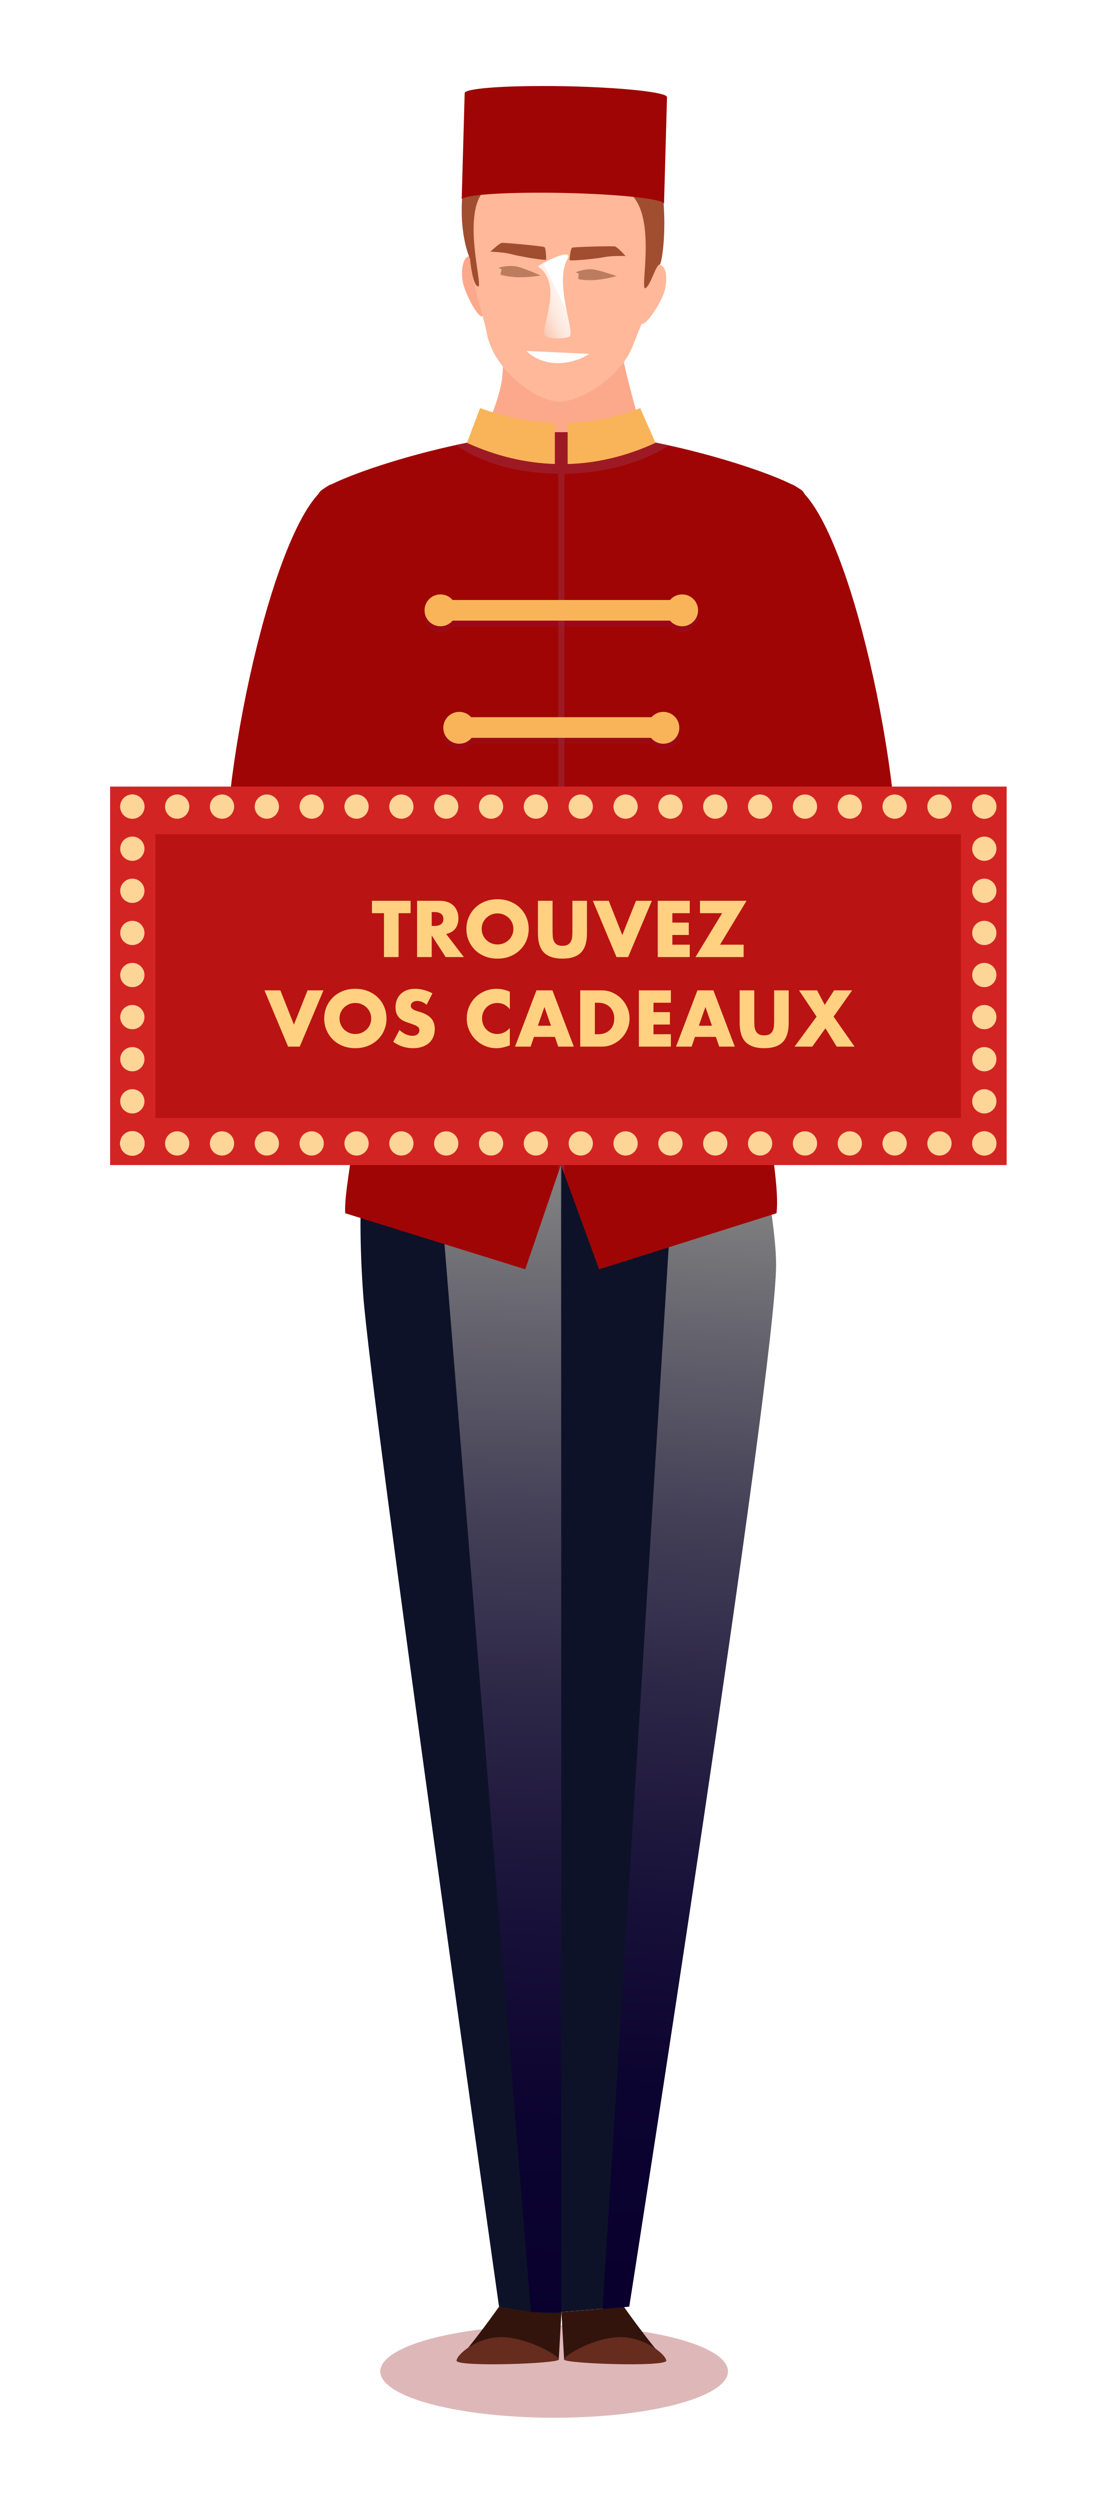 <?xml version="1.0" encoding="UTF-8"?><svg xmlns="http://www.w3.org/2000/svg" xmlns:xlink="http://www.w3.org/1999/xlink" viewBox="0 0 300 670"><defs><style>.cls-1{fill:none;}.cls-2{clip-path:url(#clippath);}.cls-3{fill:url(#Dégradé_sans_nom_29);}.cls-3,.cls-4{mix-blend-mode:soft-light;}.cls-5{fill:#f9d4c2;}.cls-6{fill:#f9d1be;}.cls-7{fill:#f9cfbb;}.cls-8{fill:#f9d2bf;}.cls-9{fill:#f9d0bc;}.cls-10{fill:#f9ceb9;}.cls-11{fill:#f9d3c0;}.cls-12{fill:#f7bfa4;}.cls-13{fill:#f8cbb5;}.cls-14{fill:#f8ccb6;}.cls-15{fill:#f8cdb8;}.cls-16{fill:#f8c9b2;}.cls-17{fill:#f8cab3;}.cls-18{fill:#f8c8b0;}.cls-19{fill:#f8c6af;}.cls-20{fill:#fad7c6;}.cls-21{fill:#fadaca;}.cls-22{fill:#fad8c7;}.cls-23{fill:#f7c0a5;}.cls-24{fill:#f7c2a8;}.cls-25{fill:#f7c4ac;}.cls-26{fill:#f7c1a7;}.cls-27{fill:#f7c5ad;}.cls-28{fill:#f7c3aa;}.cls-29{fill:#f9b459;}.cls-30{fill:#fad5c3;}.cls-31{fill:#fad9c9;}.cls-32{fill:#fad6c5;}.cls-33{fill:#f6bea2;}.cls-34{fill:#f6ba9d;}.cls-35{fill:#f6bca0;}.cls-36{fill:#f6bb9f;}.cls-37{fill:#fef5f1;}.cls-38{fill:#fef5f0;}.cls-39{fill:#fef7f3;}.cls-40{fill:#fef7f4;}.cls-41{fill:#fef4ef;}.cls-42{fill:#fffcfa;}.cls-43{fill:#fffcfb;}.cls-44{fill:#fffdfb;}.cls-45{fill:#fff;}.cls-46{fill:#fffdfc;}.cls-47{fill:#fffdfd;}.cls-48{fill:#fffefd;}.cls-49{fill:#fffefe;}.cls-50{fill:#fefbf9;}.cls-51{fill:#fefbfa;}.cls-52{fill:#fefaf8;}.cls-53{fill:#fefaf7;}.cls-54{fill:#fcd597;}.cls-55{fill:#ffb899;}.cls-56{fill:#ffd180;}.cls-57{fill:#fef8f5;}.cls-58{fill:#fef9f7;}.cls-59{fill:#fef9f6;}.cls-60{fill:#fef6f2;}.cls-61{fill:#fef6f3;}.cls-62{fill:#fbe4d9;}.cls-63{fill:#fbe3d8;}.cls-64{fill:#fbdfd2;}.cls-65{fill:#fbe0d3;}.cls-66{fill:#fbddcf;}.cls-67{fill:#fbded0;}.cls-68{fill:#fbe1d4;}.cls-69{fill:#fbe2d5;}.cls-70{fill:#fbe2d6;}.cls-71{fill:#fca98b;}.cls-72{fill:#fadbcb;}.cls-73{fill:#fadbcd;}.cls-74{fill:#fadcce;}.cls-75{fill:#fce7dd;}.cls-76{fill:#fce6db;}.cls-77{fill:#fce6dc;}.cls-78{fill:#fcebe3;}.cls-79{fill:#fcece4;}.cls-80{fill:#fceae2;}.cls-81{fill:#fceae0;}.cls-82{fill:#fce8de;}.cls-83{fill:#fce9df;}.cls-84{fill:#fce5da;}.cls-85{fill:#fdf2ec;}.cls-86{fill:#fdf2ed;}.cls-87{fill:#fdf3ef;}.cls-88{fill:#fdf3ee;}.cls-89{fill:#fdefe8;}.cls-90{fill:#fdf0e9;}.cls-91{fill:#fdf0ea;}.cls-92{fill:#fdf1eb;}.cls-93{fill:#fdeee7;}.cls-94{fill:#fdede6;}.cls-95{fill:#fdece5;}.cls-96{fill:#662c1d;}.cls-97{fill:#a04d30;}.cls-98{fill:#a00505;}.cls-99,.cls-100{fill:#8e175b;}.cls-101{fill:#33140c;}.cls-102{fill:#ba1313;}.cls-103{fill:#bc7d5e;}.cls-104,.cls-105,.cls-106,.cls-107,.cls-108,.cls-109{fill:#d32424;}.cls-110{fill:#0d1228;}.cls-111{fill:#9d1a25;}.cls-100,.cls-112,.cls-113{mix-blend-mode:multiply;}.cls-100,.cls-113{opacity:.2;}.cls-4{fill:url(#Dégradé_sans_nom_29-2);}.cls-105{filter:url(#drop-shadow-1);}.cls-106{filter:url(#drop-shadow-2);}.cls-107{filter:url(#drop-shadow-3);}.cls-108{filter:url(#drop-shadow-4);}.cls-109{filter:url(#drop-shadow-5);}.cls-114{isolation:isolate;}.cls-115{fill:#890303;opacity:.28;}</style><linearGradient id="Dégradé_sans_nom_29" x1="139.79" y1="317.28" x2="129.03" y2="622.88" gradientUnits="userSpaceOnUse"><stop offset="0" stop-color="gray"/><stop offset=".12" stop-color="#66646e"/><stop offset=".29" stop-color="#444057"/><stop offset=".47" stop-color="#2a2445"/><stop offset=".65" stop-color="#171038"/><stop offset=".82" stop-color="#0c0430"/><stop offset="1" stop-color="#09002e"/></linearGradient><linearGradient id="Dégradé_sans_nom_29-2" x1="194.76" y1="321.47" x2="174.03" y2="612.8" xlink:href="#Dégradé_sans_nom_29"/><clipPath id="clippath"><path class="cls-1" d="M144.17,71.45s3.83,1.62,3.35,8.37c-.33,4.6-2.3,9.08-1.44,10.13,.86,1.05,6.17,.84,6.69,.13,1.2-1.62-4.12-14.28-.65-20.69,1.77-3.28-6.89,1.08-7.95,2.06Z"/></clipPath><filter id="drop-shadow-1" filterUnits="userSpaceOnUse"><feOffset dx="0" dy="0"/><feGaussianBlur result="blur" stdDeviation="14"/><feFlood flood-color="#f4ca9d" flood-opacity="1"/><feComposite in2="blur" operator="in"/><feComposite in="SourceGraphic"/></filter><filter id="drop-shadow-2" filterUnits="userSpaceOnUse"><feOffset dx="0" dy="0"/><feGaussianBlur result="blur-2" stdDeviation="14"/><feFlood flood-color="#f4ca9d" flood-opacity="1"/><feComposite in2="blur-2" operator="in"/><feComposite in="SourceGraphic"/></filter><filter id="drop-shadow-3" filterUnits="userSpaceOnUse"><feOffset dx="0" dy="0"/><feGaussianBlur result="blur-3" stdDeviation="14"/><feFlood flood-color="#f4ca9d" flood-opacity="1"/><feComposite in2="blur-3" operator="in"/><feComposite in="SourceGraphic"/></filter><filter id="drop-shadow-4" filterUnits="userSpaceOnUse"><feOffset dx="0" dy="0"/><feGaussianBlur result="blur-4" stdDeviation="14"/><feFlood flood-color="#f4ca9d" flood-opacity="1"/><feComposite in2="blur-4" operator="in"/><feComposite in="SourceGraphic"/></filter><filter id="drop-shadow-5" filterUnits="userSpaceOnUse"><feOffset dx="0" dy="0"/><feGaussianBlur result="blur-5" stdDeviation="14"/><feFlood flood-color="#f4ca9d" flood-opacity="1"/><feComposite in2="blur-5" operator="in"/><feComposite in="SourceGraphic"/></filter></defs><g class="cls-114"><g id="Calque_2"><g><ellipse class="cls-115" cx="148.56" cy="635.5" rx="46.61" ry="12.42"/><g><path class="cls-101" d="M133.79,618.16s-7.59,10.76-11.38,14.49c-.81,.8,27.39-.31,27.39-.31l.72-12.71-16.72-1.46Z"/><path class="cls-101" d="M167.24,618.16s7.59,10.76,11.38,14.49c.81,.8-27.38-.31-27.38-.31l-.72-12.71,16.72-1.46Z"/><path class="cls-110" d="M97.38,296.9c1.04,7.52-2.09,21.32,0,50.16,2.09,28.84,36.41,271.1,36.41,271.1,0,0,14.54,2.67,16.72,1.46,1.65-.91,0-314.36,0-314.36l-53.13-8.36Z"/><path class="cls-110" d="M200.34,296.9s6.27,29.45,6.27,42.01c0,28.21-39.37,279.25-39.37,279.25l-16.72,1.46V305.26l49.82-8.36Z"/><path class="cls-96" d="M122.41,632.65c-.11-1.44,5.18-6.34,11.97-6.34s15.55,4.93,15.42,6.02c-.13,1.1-27.25,2.04-27.39,.31Z"/><path class="cls-96" d="M178.61,632.65c.11-1.44-5.51-6.34-12.3-6.34s-15.21,4.93-15.08,6.02,27.25,2.04,27.38,.31Z"/><polygon class="cls-3" points="118.25 322.08 142.34 619.62 150.51 619.62 150.43 308.06 118.25 322.08"/><path class="cls-4" d="M161.55,618.78l7.15-.63s39.38-251.03,39.37-279.25c0-6.73-1.8-18.31-3.47-27.61l-24.57,10.78-18.47,296.7Z"/><path class="cls-71" d="M130.21,115.09s4.11,10.73,23.64,10.73,18.31-9.8,18.31-9.8c0,0-3.02-10.82-4.39-16.62-1.3-5.5-6.47-28.78-6.47-28.78h-25.53s-.59,26.68-1.19,31.04c-.76,5.51-4.36,13.43-4.36,13.43Z"/><path class="cls-55" d="M174.23,76.63s.65-5.23,2.49-5.55c1.84-.32,2.51,3.77,1.29,7.42-.99,2.94-4.94,9.13-6.14,8.22-.47-.36,2.37-10.08,2.37-10.08Z"/><path class="cls-71" d="M128.1,74.48s-.16-5.27-1.96-5.76c-1.8-.49-2.85,3.52-1.97,7.27,.71,3.02,4.07,9.55,5.35,8.75,.5-.31-1.42-10.26-1.42-10.26Z"/><path class="cls-55" d="M177.33,67.13c-.45,9.76-4.63,17.47-7.69,25.57-3.14,8.33-14.24,15.2-19.96,14.93-6.09-.28-17.15-8.34-19.11-18.07-1.58-7.84-5.1-15.8-4.68-24.83,.98-21.11,9.99-31.25,26.07-30.48,16.96,.82,26.36,11.76,25.38,32.87Z"/><g><path class="cls-45" d="M157.99,94.83s-3.65,2.59-8.75,2.48c-5.32-.12-8.12-3.26-8.12-3.26l16.87,.78Z"/><g class="cls-112"><g class="cls-2"><polygon class="cls-34" points="144.17 89.07 145.12 91.01 144.17 91.01 144.17 89.07"/><polygon class="cls-34" points="144.17 88.85 145.22 91.01 145.12 91.01 144.17 89.07 144.17 88.85"/><polygon class="cls-36" points="144.17 88.63 145.33 91.01 145.22 91.01 144.17 88.85 144.17 88.63"/><polygon class="cls-35" points="144.17 88.42 145.44 91.01 145.33 91.01 144.17 88.63 144.17 88.42"/><polygon class="cls-33" points="144.17 88.2 145.54 91.01 145.44 91.01 144.17 88.42 144.17 88.2"/><polygon class="cls-12" points="144.17 87.98 145.65 91.01 145.54 91.01 144.17 88.2 144.17 87.98"/><polygon class="cls-23" points="144.17 87.76 145.76 91.01 145.65 91.01 144.17 87.98 144.17 87.76"/><polygon class="cls-26" points="144.17 87.54 145.86 91.01 145.76 91.01 144.17 87.76 144.17 87.54"/><polygon class="cls-24" points="144.17 87.32 145.97 91.01 145.86 91.01 144.17 87.54 144.17 87.32"/><polygon class="cls-28" points="144.17 87.1 146.08 91.01 145.97 91.01 144.17 87.32 144.17 87.1"/><polygon class="cls-25" points="144.17 86.88 146.18 91.01 146.08 91.01 144.17 87.1 144.17 86.88"/><polygon class="cls-27" points="144.17 86.66 146.29 91.01 146.18 91.01 144.17 86.88 144.17 86.66"/><polygon class="cls-19" points="144.17 86.44 146.4 91.01 146.29 91.01 144.17 86.66 144.17 86.44"/><polygon class="cls-18" points="144.17 86.23 146.5 91.01 146.4 91.01 144.17 86.44 144.17 86.23"/><polygon class="cls-16" points="144.17 86.01 146.61 91.01 146.5 91.01 144.17 86.23 144.17 86.01"/><polygon class="cls-17" points="144.17 85.79 146.72 91.01 146.61 91.01 144.17 86.01 144.17 85.79"/><polygon class="cls-13" points="144.17 85.57 146.82 91.01 146.72 91.01 144.17 85.79 144.17 85.57"/><polygon class="cls-14" points="144.17 85.35 146.93 91.01 146.82 91.01 144.17 85.57 144.17 85.35"/><polygon class="cls-15" points="144.17 85.13 147.04 91.01 146.93 91.01 144.17 85.35 144.17 85.13"/><polygon class="cls-10" points="144.17 84.91 147.14 91.01 147.04 91.01 144.17 85.13 144.17 84.91"/><polygon class="cls-7" points="144.17 84.69 147.25 91.01 147.14 91.01 144.17 84.91 144.17 84.69"/><polygon class="cls-9" points="144.17 84.47 147.36 91.01 147.25 91.01 144.17 84.69 144.17 84.47"/><polygon class="cls-6" points="144.17 84.25 147.46 91.01 147.36 91.01 144.17 84.47 144.17 84.25"/><polygon class="cls-8" points="144.17 84.04 147.57 91.01 147.46 91.01 144.17 84.25 144.17 84.04"/><polygon class="cls-11" points="144.17 83.82 147.68 91.01 147.57 91.01 144.17 84.04 144.17 83.82"/><polygon class="cls-5" points="144.17 83.6 147.78 91.01 147.68 91.01 144.17 83.82 144.17 83.6"/><polygon class="cls-30" points="144.17 83.38 147.89 91.01 147.78 91.01 144.17 83.6 144.17 83.38"/><polygon class="cls-32" points="144.17 83.16 148 91.01 147.89 91.01 144.17 83.38 144.17 83.16"/><polygon class="cls-20" points="144.17 82.94 148.1 91.01 148 91.01 144.17 83.16 144.17 82.94"/><polygon class="cls-22" points="144.17 82.72 148.21 91.01 148.1 91.01 144.17 82.94 144.17 82.72"/><polygon class="cls-31" points="144.17 82.5 148.32 91.01 148.21 91.01 144.17 82.72 144.17 82.5"/><polygon class="cls-21" points="144.17 82.28 148.42 91.01 148.32 91.01 144.17 82.5 144.17 82.28"/><polygon class="cls-72" points="144.17 82.07 148.53 91.01 148.42 91.01 144.17 82.28 144.17 82.07"/><polygon class="cls-73" points="144.17 81.85 148.64 91.01 148.53 91.01 144.17 82.07 144.17 81.85"/><polygon class="cls-74" points="144.17 81.63 148.74 91.01 148.64 91.01 144.17 81.85 144.17 81.63"/><polygon class="cls-66" points="144.17 81.41 148.85 91.01 148.74 91.01 144.17 81.63 144.17 81.41"/><polygon class="cls-67" points="144.17 81.19 148.96 91.01 148.85 91.01 144.17 81.41 144.17 81.19"/><polygon class="cls-64" points="144.17 80.97 149.06 91.01 148.96 91.01 144.17 81.19 144.17 80.97"/><polygon class="cls-65" points="144.17 80.75 149.17 91.01 149.06 91.01 144.17 80.97 144.17 80.75"/><polygon class="cls-68" points="144.17 80.53 149.28 91.01 149.17 91.01 144.17 80.75 144.17 80.53"/><polygon class="cls-69" points="144.17 80.31 149.38 91.01 149.28 91.01 144.17 80.53 144.17 80.31"/><polygon class="cls-70" points="144.17 80.09 149.49 91.01 149.38 91.01 144.17 80.31 144.17 80.09"/><polygon class="cls-63" points="144.17 79.88 149.6 91.01 149.49 91.01 144.17 80.09 144.17 79.88"/><polygon class="cls-62" points="144.17 79.66 149.7 91.01 149.6 91.01 144.17 79.88 144.17 79.66"/><polygon class="cls-84" points="144.17 79.44 149.81 91.01 149.7 91.01 144.17 79.66 144.17 79.44"/><polygon class="cls-76" points="144.17 79.22 149.92 91.01 149.81 91.01 144.17 79.44 144.17 79.22"/><polygon class="cls-77" points="144.17 79 150.02 91.01 149.92 91.01 144.17 79.22 144.17 79"/><polygon class="cls-75" points="144.17 78.78 150.13 91.01 150.02 91.01 144.17 79 144.17 78.78"/><polygon class="cls-82" points="144.17 78.56 150.24 91.01 150.13 91.01 144.17 78.78 144.17 78.56"/><polygon class="cls-83" points="144.17 78.34 150.34 91.01 150.24 91.01 144.17 78.56 144.17 78.34"/><polygon class="cls-81" points="144.17 78.12 150.45 91.01 150.34 91.01 144.17 78.34 144.17 78.12"/><polygon class="cls-80" points="144.17 77.9 150.56 91.01 150.45 91.01 144.17 78.12 144.17 77.9"/><polygon class="cls-78" points="144.17 77.69 150.66 91.01 150.56 91.01 144.17 77.9 144.17 77.69"/><polygon class="cls-79" points="144.17 77.47 150.77 91.01 150.66 91.01 144.17 77.69 144.17 77.47"/><polygon class="cls-95" points="144.17 77.25 150.88 91.01 150.77 91.01 144.17 77.47 144.17 77.25"/><polygon class="cls-94" points="144.17 77.03 150.98 91.01 150.88 91.01 144.17 77.25 144.17 77.03"/><polygon class="cls-93" points="144.17 76.81 151.09 91.01 150.98 91.01 144.17 77.03 144.17 76.81"/><polygon class="cls-93" points="144.17 76.59 151.2 91.01 151.09 91.01 144.17 76.81 144.17 76.59"/><polygon class="cls-89" points="144.17 76.37 151.3 91.01 151.2 91.01 144.17 76.59 144.17 76.37"/><polygon class="cls-90" points="144.17 76.15 151.41 91.01 151.3 91.01 144.17 76.37 144.17 76.15"/><polygon class="cls-91" points="144.17 75.93 151.52 91.01 151.41 91.01 144.17 76.15 144.17 75.93"/><polygon class="cls-92" points="144.17 75.72 151.62 91.01 151.52 91.01 144.17 75.93 144.17 75.72"/><polygon class="cls-85" points="144.17 75.5 151.73 91.01 151.62 91.01 144.17 75.72 144.17 75.5"/><polygon class="cls-86" points="144.17 75.28 151.84 91.01 151.73 91.01 144.17 75.5 144.17 75.28"/><polygon class="cls-88" points="144.17 75.06 151.94 91.01 151.84 91.01 144.17 75.28 144.17 75.06"/><polygon class="cls-87" points="144.17 74.84 152.05 91.01 151.94 91.01 144.17 75.06 144.17 74.84"/><polygon class="cls-41" points="144.17 74.62 152.16 91.01 152.05 91.01 144.17 74.84 144.17 74.62"/><polygon class="cls-38" points="144.17 74.4 152.27 91.01 152.16 91.01 144.17 74.62 144.17 74.4"/><polygon class="cls-37" points="144.17 74.18 152.37 91.01 152.27 91.01 144.17 74.4 144.17 74.18"/><polygon class="cls-60" points="144.17 73.96 152.48 91.01 152.37 91.01 144.17 74.18 144.17 73.96"/><polygon class="cls-61" points="144.17 73.74 152.59 91.01 152.48 91.01 144.17 73.96 144.17 73.74"/><polygon class="cls-39" points="144.17 73.53 152.69 91.01 152.59 91.01 144.17 73.74 144.17 73.53"/><polygon class="cls-40" points="144.17 73.31 152.8 91.01 152.69 91.01 144.17 73.53 144.17 73.31"/><polygon class="cls-57" points="144.17 73.09 152.91 91.01 152.8 91.01 144.17 73.31 144.17 73.09"/><polygon class="cls-57" points="144.17 72.87 153.01 91.01 152.91 91.01 144.17 73.09 144.17 72.87"/><polygon class="cls-59" points="144.17 72.65 153.12 91.01 153.01 91.01 144.17 72.87 144.17 72.65"/><polygon class="cls-58" points="144.17 72.43 153.23 91.01 153.12 91.01 144.17 72.65 144.17 72.43"/><polygon class="cls-53" points="144.17 72.21 153.33 91.01 153.23 91.01 144.17 72.43 144.17 72.21"/><polygon class="cls-52" points="144.17 71.99 153.44 91.01 153.33 91.01 144.17 72.21 144.17 71.99"/><polygon class="cls-52" points="144.17 71.77 153.55 91.01 153.44 91.01 144.17 71.99 144.17 71.77"/><polygon class="cls-50" points="144.17 71.56 153.65 91.01 153.55 91.01 144.17 71.77 144.17 71.56"/><polygon class="cls-51" points="144.17 71.34 153.76 91.01 153.65 91.01 144.17 71.56 144.17 71.34"/><polygon class="cls-42" points="144.17 71.12 153.87 91.01 153.76 91.01 144.17 71.34 144.17 71.12"/><polygon class="cls-43" points="144.17 70.9 153.97 91.01 153.87 91.01 144.17 71.12 144.17 70.9"/><polygon class="cls-43" points="144.17 70.68 153.97 90.79 153.97 91.01 153.97 91.01 144.17 70.9 144.17 70.68"/><polygon class="cls-44" points="144.17 70.46 153.97 90.57 153.97 90.79 144.17 70.68 144.17 70.46"/><polygon class="cls-46" points="144.17 70.24 153.97 90.35 153.97 90.57 144.17 70.46 144.17 70.24"/><polygon class="cls-46" points="144.17 70.02 153.97 90.13 153.97 90.35 144.17 70.24 144.17 70.02"/><polygon class="cls-47" points="144.17 69.8 153.97 89.91 153.97 90.13 144.17 70.02 144.17 69.8"/><polygon class="cls-48" points="144.17 69.58 153.97 89.69 153.97 89.91 144.17 69.8 144.17 69.58"/><polygon class="cls-48" points="144.17 69.37 153.97 89.47 153.97 89.69 144.17 69.58 144.17 69.37"/><polygon class="cls-49" points="144.17 69.15 153.97 89.25 153.97 89.47 144.17 69.37 144.17 69.15"/><polygon class="cls-49" points="144.17 68.93 153.97 89.04 153.97 89.25 144.17 69.15 144.17 68.93"/><polygon class="cls-49" points="144.17 68.71 153.97 88.82 153.97 89.04 144.17 68.93 144.17 68.71"/><polygon class="cls-45" points="144.17 68.63 144.23 68.61 153.97 88.6 153.97 88.82 144.17 68.71 144.17 68.63"/><polygon class="cls-45" points="144.23 68.61 144.32 68.57 153.97 88.38 153.97 88.6 144.23 68.61"/><polygon class="cls-45" points="144.32 68.57 144.4 68.52 153.97 88.16 153.97 88.38 144.32 68.57"/><polygon class="cls-45" points="144.4 68.52 144.49 68.48 153.97 87.94 153.97 88.16 144.4 68.52"/><polygon class="cls-45" points="144.49 68.48 144.57 68.44 153.97 87.72 153.97 87.94 144.49 68.48"/><polygon class="cls-45" points="144.57 68.44 149.33 66.12 153.97 66.12 153.97 87.72 144.57 68.44"/></g></g><path class="cls-97" d="M152.67,69.7c.29,.32,7.44-.39,9.32-.79,1.88-.41,5.73-.31,5.73-.31,0,0-2.19-2.41-2.86-2.55-.68-.14-10.97,.09-11.46,.33-.5,.24-.73,3.32-.73,3.32Z"/><path class="cls-97" d="M146.44,69.58c-.31,.3-7.39-.91-9.24-1.44-1.84-.54-5.7-.71-5.7-.71,0,0,2.35-2.25,3.03-2.34,.68-.09,10.93,.86,11.41,1.13,.48,.27,.49,3.36,.49,3.36Z"/></g><path class="cls-97" d="M173.01,77.24c-1.63,.67,3.65-21.13-5.23-26.18-6.1-3.47-11.61-.37-19.83-.92-6.69-.45-10.12-3.49-16.4-.36-8.9,4.44-1.8,27.23-3.36,26.99-1.56-.24-2.18-7.44-2.18-7.42,0,.01-3.06-6.41-2.01-17.5,1.61-17.05,12.09-23.46,25.93-23.17,13.78,.29,24.28,5.96,26.86,17.97,2.58,11.97,.69,24.24,.07,24.25-1.07,.02-2.43,5.74-3.87,6.34Z"/><path class="cls-103" d="M144.97,73.83s-3.96,.69-7.21,.41c-2.73-.24-3.59-.67-3.59-.67l.29-1.39-.77-.44s2.34-.76,4.73-.34c1.68,.29,6.55,2.43,6.55,2.43Z"/><path class="cls-103" d="M165.3,73.99s-3.7,1.06-6.82,1.09c-2.62,.03-3.47-.33-3.47-.33l.15-1.41-.77-.37s2.16-.97,4.47-.79c1.63,.13,6.45,1.8,6.45,1.8Z"/><path class="cls-98" d="M178.77,26.08s.04-.04,.04-.06c.03-1.3-12.09-2.6-27.07-2.91-1.12-.02-2.21-.04-3.29-.05-.19,0-.37,0-.55,0-.73,0-1.45-.01-2.16-.01-.07,0-.15,0-.22,0-11.5,0-20.16,.69-20.86,1.73-.03,0-.08,.02-.08,.02l-.8,28.51s.05,0,.1-.01c1.19-1.18,12.84-1.89,27.05-1.6,14.97,.31,27.08,1.61,27.07,2.91h.02s.8-28.51,.8-28.51h-.04Z"/><path class="cls-98" d="M212.4,129.84c14.95,6.83,30.86,81.45,27.99,111.98-4.1,43.7-54.62,81.94-54.62,81.94l-9.56-7.51s28-64.87,28.68-72.38c.68-7.51-38.31-122.22,7.51-114.03Z"/><path class="cls-98" d="M88.64,129.84c-14.95,6.83-30.86,81.45-27.99,111.98,4.1,43.7,54.62,81.94,54.62,81.94l9.56-7.51s-28-64.87-28.68-72.38c-.68-7.51,38.31-122.22-7.51-114.03Z"/><path class="cls-100" d="M84.92,293.72c14.62,18.12,30.35,30.03,30.35,30.03l9.56-7.51s-22.39-51.88-27.6-68.2c-.25,6.23-1.89,27.65-12.31,45.68Z"/><path class="cls-100" d="M216.16,293.72c-14.62,18.12-30.35,30.03-30.35,30.03l-9.56-7.51s22.39-51.88,27.6-68.2c.25,6.23,1.89,27.65,12.31,45.68Z"/><path class="cls-98" d="M215.2,131.61c-4.6-4.19-40.24-15.89-63.79-15.77-.29,0-.57,.01-.86,.02-.29,0-.57-.02-.86-.02-23.55-.12-59.17,11.58-63.77,15.77-5.49,5.01,11.29,60.84,13.51,113.63,1.53,36.47-7.59,71.37-6.87,79.89l48.26,15.02,9.56-27.99,10.24,27.99,47.56-15.02c1.45-11.68-7.79-44.42-6.39-79.89,2.08-52.76,18.36-109.11,13.4-113.63Z"/><path class="cls-111" d="M150.38,126.95c16.99,0,26.93-6.22,28.92-7.59-9.53-2.09-19.47-3.57-27.88-3.53-.29,0-.57,.01-.86,.02-.29,0-.57-.02-.86-.02-8.27-.04-18.02,1.39-27.4,3.42,1.44,1.12,10.61,7.69,28.08,7.69Z"/><polygon class="cls-111" points="149.67 314.25 150.39 312.15 151.3 314.63 151.3 122.35 149.67 122.35 149.67 314.25"/><g><path class="cls-29" d="M152.17,124.36c7.95-.24,15.8-2.12,23.57-5.68l-4.11-9.32c-6.42,2.52-12.91,3.77-19.45,3.96v11.04Z"/><path class="cls-29" d="M148.75,113.31c-6.62-.21-13.3-1.52-20.04-3.95l-3.53,9.32c7.95,3.61,15.8,5.41,23.57,5.66v-11.03Z"/></g><g class="cls-113"><path class="cls-99" d="M130.05,235.53h40.87c.78,.95,1.92,1.59,3.25,1.59,2.36,0,4.27-1.91,4.27-4.27s-1.91-4.27-4.27-4.27c-1.26,0-2.36,.56-3.14,1.43h-41.09c-.78-.86-1.88-1.43-3.14-1.43-2.36,0-4.27,1.91-4.27,4.27s1.91,4.27,4.27,4.27c1.33,0,2.46-.64,3.25-1.59Z"/><path class="cls-99" d="M182.88,160.91c-1.29,0-2.41,.6-3.19,1.51h-58.41c-.78-.9-1.9-1.51-3.19-1.51-2.36,0-4.27,1.91-4.27,4.27s1.91,4.27,4.27,4.27c1.29,0,2.41-.6,3.19-1.51h58.41c.78,.9,1.9,1.51,3.19,1.51,2.36,0,4.27-1.91,4.27-4.27s-1.91-4.27-4.27-4.27Z"/><path class="cls-99" d="M177.85,192.4c-1.26,0-2.36,.56-3.14,1.43h-48.46c-.78-.86-1.88-1.43-3.14-1.43-2.36,0-4.27,1.91-4.27,4.27s1.91,4.27,4.27,4.27c1.33,0,2.46-.64,3.25-1.59h48.24c.78,.95,1.92,1.59,3.25,1.59,2.36,0,4.27-1.91,4.27-4.27s-1.91-4.27-4.27-4.27Z"/><path class="cls-99" d="M175.51,262.75c-1.26,0-2.36,.56-3.14,1.43h-43.77c-.78-.86-1.88-1.43-3.14-1.43-2.36,0-4.27,1.91-4.27,4.27s1.91,4.27,4.27,4.27c1.33,0,2.46-.64,3.25-1.59h43.55c.78,.95,1.92,1.59,3.25,1.59,2.36,0,4.27-1.91,4.27-4.27s-1.91-4.27-4.27-4.27Z"/></g><g><g><rect class="cls-29" x="117.88" y="160.79" width="64.32" height="5.53"/><rect class="cls-29" x="122.23" y="192.2" width="55.62" height="5.53"/><rect class="cls-29" x="125.91" y="228.38" width="48.26" height="5.53"/><rect class="cls-29" x="125.91" y="262.55" width="48.26" height="5.53"/></g><g><g><circle class="cls-29" cx="118.09" cy="163.56" r="4.27"/><circle class="cls-29" cx="126.8" cy="231.23" r="4.27"/><path class="cls-29" d="M127.39,195.04c0,2.36-1.91,4.27-4.27,4.27s-4.27-1.91-4.27-4.27,1.91-4.27,4.27-4.27,4.27,1.91,4.27,4.27Z"/><path class="cls-29" d="M129.73,265.4c0,2.36-1.91,4.27-4.27,4.27s-4.27-1.91-4.27-4.27,1.91-4.27,4.27-4.27,4.27,1.91,4.27,4.27Z"/></g><g><path class="cls-29" d="M178.61,163.56c0,2.36,1.91,4.27,4.27,4.27s4.27-1.91,4.27-4.27-1.91-4.27-4.27-4.27-4.27,1.91-4.27,4.27Z"/><path class="cls-29" d="M169.9,231.23c0,2.36,1.91,4.27,4.27,4.27s4.27-1.91,4.27-4.27-1.91-4.27-4.27-4.27-4.27,1.91-4.27,4.27Z"/><path class="cls-29" d="M173.58,195.04c0,2.36,1.91,4.27,4.27,4.27s4.27-1.91,4.27-4.27-1.91-4.27-4.27-4.27-4.27,1.91-4.27,4.27Z"/><path class="cls-29" d="M171.24,265.4c0,2.36,1.91,4.27,4.27,4.27s4.27-1.91,4.27-4.27-1.91-4.27-4.27-4.27-4.27,1.91-4.27,4.27Z"/></g></g></g></g></g></g><g id="hover"><rect class="cls-105" x="29.53" y="210.83" width="240.28" height="101.32"/><rect class="cls-106" x="29.53" y="210.83" width="240.28" height="101.32"/><rect class="cls-107" x="29.53" y="210.83" width="240.28" height="101.32"/><rect class="cls-108" x="29.53" y="210.83" width="240.28" height="101.32"/><rect class="cls-109" x="29.53" y="210.83" width="240.28" height="101.32"/></g><g id="groom"><g><rect class="cls-104" x="29.53" y="210.83" width="240.28" height="101.32"/><rect class="cls-102" x="41.65" y="223.55" width="215.95" height="76.08" transform="translate(299.26 523.17) rotate(-180)"/><g><g><circle class="cls-54" cx="35.48" cy="216.16" r="3.25"/><circle class="cls-54" cx="47.5" cy="216.16" r="3.25"/><circle class="cls-54" cx="59.52" cy="216.16" r="3.25"/><circle class="cls-54" cx="71.54" cy="216.16" r="3.25"/><circle class="cls-54" cx="83.56" cy="216.16" r="3.25"/><circle class="cls-54" cx="95.59" cy="216.16" r="3.25"/><circle class="cls-54" cx="107.61" cy="216.16" r="3.25"/><circle class="cls-54" cx="119.63" cy="216.16" r="3.25"/><circle class="cls-54" cx="131.65" cy="216.16" r="3.25"/><circle class="cls-54" cx="143.67" cy="216.16" r="3.25"/><circle class="cls-54" cx="155.7" cy="216.16" r="3.25"/><circle class="cls-54" cx="167.72" cy="216.16" r="3.25"/><circle class="cls-54" cx="179.74" cy="216.16" r="3.25"/><circle class="cls-54" cx="191.76" cy="216.16" r="3.25"/><circle class="cls-54" cx="203.78" cy="216.16" r="3.25"/><circle class="cls-54" cx="215.81" cy="216.16" r="3.25"/><circle class="cls-54" cx="227.83" cy="216.16" r="3.25"/><circle class="cls-54" cx="239.85" cy="216.16" r="3.25"/><circle class="cls-54" cx="251.87" cy="216.16" r="3.25"/><circle class="cls-54" cx="263.89" cy="216.16" r="3.25"/></g><g><circle class="cls-54" cx="35.48" cy="306.42" r="3.25"/><circle class="cls-54" cx="35.48" cy="306.42" r="3.25"/><circle class="cls-54" cx="35.48" cy="306.42" r="3.25"/><circle class="cls-54" cx="35.48" cy="306.42" r="3.25"/><circle class="cls-54" cx="35.48" cy="306.42" r="3.25"/><circle class="cls-54" cx="35.48" cy="306.42" r="3.25"/><circle class="cls-54" cx="35.48" cy="306.42" r="3.25"/><circle class="cls-54" cx="35.48" cy="306.42" r="3.25"/><circle class="cls-54" cx="35.48" cy="306.42" r="3.25"/><circle class="cls-54" cx="35.48" cy="306.42" r="3.25"/><circle class="cls-54" cx="35.48" cy="306.42" r="3.25"/><circle class="cls-54" cx="35.48" cy="306.42" r="3.25"/><circle class="cls-54" cx="35.48" cy="306.42" r="3.25"/><circle class="cls-54" cx="35.48" cy="306.42" r="3.25"/><circle class="cls-54" cx="35.48" cy="306.42" r="3.25"/><circle class="cls-54" cx="35.48" cy="306.42" r="3.25"/><circle class="cls-54" cx="35.48" cy="306.42" r="3.25"/><circle class="cls-54" cx="35.48" cy="306.42" r="3.25"/><circle class="cls-54" cx="35.48" cy="306.42" r="3.25"/><circle class="cls-54" cx="35.48" cy="306.42" r="3.25"/><circle class="cls-54" cx="35.48" cy="306.42" r="3.25"/><circle class="cls-54" cx="35.48" cy="306.42" r="3.25"/><circle class="cls-54" cx="35.48" cy="306.42" r="3.25"/><circle class="cls-54" cx="35.48" cy="306.42" r="3.25"/><circle class="cls-54" cx="35.48" cy="306.42" r="3.25"/><circle class="cls-54" cx="35.48" cy="306.42" r="3.25"/><circle class="cls-54" cx="35.48" cy="306.42" r="3.25"/><circle class="cls-54" cx="35.48" cy="306.42" r="3.25"/><circle class="cls-54" cx="35.48" cy="306.42" r="3.25"/><circle class="cls-54" cx="35.48" cy="306.42" r="3.25"/><circle class="cls-54" cx="35.48" cy="306.42" r="3.25"/><circle class="cls-54" cx="35.48" cy="306.42" r="3.25"/><circle class="cls-54" cx="35.48" cy="306.42" r="3.25"/><circle class="cls-54" cx="35.48" cy="306.42" r="3.25"/><circle class="cls-54" cx="35.48" cy="306.42" r="3.25"/><circle class="cls-54" cx="35.48" cy="306.42" r="3.25"/><circle class="cls-54" cx="35.48" cy="306.42" r="3.25"/><circle class="cls-54" cx="35.48" cy="306.42" r="3.25"/><circle class="cls-54" cx="35.48" cy="306.42" r="3.25"/><circle class="cls-54" cx="35.48" cy="306.42" r="3.25"/><circle class="cls-54" cx="35.48" cy="306.42" r="3.25"/><circle class="cls-54" cx="35.48" cy="306.42" r="3.25"/><circle class="cls-54" cx="35.48" cy="306.42" r="3.25"/><circle class="cls-54" cx="35.48" cy="306.42" r="3.25"/><circle class="cls-54" cx="35.48" cy="306.42" r="3.25"/><circle class="cls-54" cx="35.48" cy="306.42" r="3.25"/><circle class="cls-54" cx="35.48" cy="306.42" r="3.25"/><circle class="cls-54" cx="35.48" cy="306.42" r="3.25"/><circle class="cls-54" cx="35.48" cy="306.42" r="3.25"/><circle class="cls-54" cx="35.48" cy="306.42" r="3.25"/><circle class="cls-54" cx="35.48" cy="306.42" r="3.25"/><circle class="cls-54" cx="35.48" cy="306.42" r="3.25"/><circle class="cls-54" cx="35.48" cy="306.42" r="3.25"/><circle class="cls-54" cx="35.48" cy="306.42" r="3.25"/><circle class="cls-54" cx="35.48" cy="306.42" r="3.25"/><circle class="cls-54" cx="35.48" cy="306.42" r="3.25"/><circle class="cls-54" cx="35.48" cy="306.42" r="3.25"/><circle class="cls-54" cx="35.48" cy="306.42" r="3.25"/><circle class="cls-54" cx="35.48" cy="306.42" r="3.25"/><circle class="cls-54" cx="35.48" cy="306.42" r="3.25"/><circle class="cls-54" cx="35.48" cy="306.42" r="3.25"/><circle class="cls-54" cx="35.48" cy="306.42" r="3.25"/><circle class="cls-54" cx="35.48" cy="306.42" r="3.25"/><circle class="cls-54" cx="35.48" cy="306.42" r="3.25"/><circle class="cls-54" cx="35.48" cy="306.42" r="3.25"/><circle class="cls-54" cx="35.48" cy="306.42" r="3.25"/><circle class="cls-54" cx="35.48" cy="306.42" r="3.25"/><circle class="cls-54" cx="35.48" cy="306.42" r="3.25"/><circle class="cls-54" cx="35.48" cy="306.42" r="3.25"/><circle class="cls-54" cx="35.48" cy="306.42" r="3.25"/><circle class="cls-54" cx="35.48" cy="306.42" r="3.25"/><circle class="cls-54" cx="35.48" cy="306.42" r="3.25"/><circle class="cls-54" cx="35.48" cy="306.42" r="3.25"/><circle class="cls-54" cx="35.48" cy="306.42" r="3.25"/><circle class="cls-54" cx="35.48" cy="306.42" r="3.25"/><circle class="cls-54" cx="35.48" cy="306.42" r="3.25"/><circle class="cls-54" cx="35.48" cy="306.42" r="3.25"/><circle class="cls-54" cx="47.5" cy="306.42" r="3.25"/><circle class="cls-54" cx="59.52" cy="306.42" r="3.25"/><circle class="cls-54" cx="71.54" cy="306.42" r="3.25"/><circle class="cls-54" cx="83.56" cy="306.42" r="3.25"/><circle class="cls-54" cx="95.59" cy="306.42" r="3.25"/><circle class="cls-54" cx="107.61" cy="306.42" r="3.25"/><circle class="cls-54" cx="119.63" cy="306.42" r="3.25"/><circle class="cls-54" cx="131.65" cy="306.42" r="3.25"/><circle class="cls-54" cx="143.67" cy="306.42" r="3.25"/><circle class="cls-54" cx="155.7" cy="306.42" r="3.25"/><circle class="cls-54" cx="167.72" cy="306.42" r="3.25"/><circle class="cls-54" cx="179.74" cy="306.42" r="3.25"/><circle class="cls-54" cx="191.76" cy="306.42" r="3.25"/><circle class="cls-54" cx="203.78" cy="306.42" r="3.25"/><circle class="cls-54" cx="215.81" cy="306.42" r="3.25"/><circle class="cls-54" cx="227.83" cy="306.42" r="3.25"/><circle class="cls-54" cx="239.85" cy="306.42" r="3.25"/><circle class="cls-54" cx="251.87" cy="306.42" r="3.25"/><circle class="cls-54" cx="263.89" cy="306.42" r="3.25"/></g><g><circle class="cls-54" cx="35.48" cy="216.16" r="3.25"/><circle class="cls-54" cx="35.48" cy="227.44" r="3.25"/><circle class="cls-54" cx="35.48" cy="238.72" r="3.25"/><circle class="cls-54" cx="35.48" cy="250.01" r="3.25"/><circle class="cls-54" cx="35.48" cy="261.29" r="3.25"/><circle class="cls-54" cx="35.48" cy="272.57" r="3.25"/><circle class="cls-54" cx="35.48" cy="283.85" r="3.25"/><circle class="cls-54" cx="35.48" cy="295.14" r="3.25"/><circle class="cls-54" cx="35.48" cy="306.42" r="3.25"/></g><g><circle class="cls-54" cx="263.89" cy="216.16" r="3.25"/><circle class="cls-54" cx="263.89" cy="227.44" r="3.25"/><circle class="cls-54" cx="263.89" cy="238.72" r="3.25"/><circle class="cls-54" cx="263.89" cy="250.01" r="3.25"/><circle class="cls-54" cx="263.89" cy="261.29" r="3.25"/><circle class="cls-54" cx="263.89" cy="272.57" r="3.25"/><circle class="cls-54" cx="263.89" cy="283.85" r="3.25"/><circle class="cls-54" cx="263.89" cy="295.14" r="3.25"/><circle class="cls-54" cx="263.89" cy="306.42" r="3.25"/></g></g></g><g><path class="cls-56" d="M106.86,244.72v11.76h-3.92v-11.76h-3.22v-3.32h10.36v3.32h-3.22Z"/><path class="cls-56" d="M124.36,256.48h-4.88l-3.74-5.8v5.8h-3.92v-15.08h6.1c.84,0,1.57,.12,2.2,.37,.63,.25,1.14,.58,1.55,1.01,.41,.43,.71,.92,.92,1.48,.21,.56,.31,1.16,.31,1.8,0,1.15-.28,2.08-.83,2.79-.55,.71-1.37,1.2-2.45,1.45l4.74,6.18Zm-8.62-8.34h.74c.77,0,1.37-.16,1.78-.48,.41-.32,.62-.78,.62-1.38s-.21-1.06-.62-1.38c-.41-.32-1.01-.48-1.78-.48h-.74v3.72Z"/><path class="cls-56" d="M125.04,248.94c0-1.12,.21-2.16,.62-3.13,.41-.97,.99-1.81,1.72-2.53,.73-.72,1.61-1.28,2.63-1.69,1.02-.41,2.14-.61,3.37-.61s2.33,.2,3.36,.61c1.03,.41,1.91,.97,2.65,1.69,.74,.72,1.32,1.56,1.73,2.53,.41,.97,.62,2.01,.62,3.13s-.21,2.16-.62,3.13c-.41,.97-.99,1.81-1.73,2.53-.74,.72-1.62,1.28-2.65,1.69-1.03,.41-2.15,.61-3.36,.61s-2.35-.2-3.37-.61-1.9-.97-2.63-1.69c-.73-.72-1.31-1.56-1.72-2.53-.41-.97-.62-2.01-.62-3.13Zm4.1,0c0,.6,.11,1.15,.34,1.66s.53,.95,.92,1.32c.39,.37,.84,.66,1.35,.87,.51,.21,1.06,.31,1.63,.31s1.12-.1,1.63-.31c.51-.21,.97-.5,1.36-.87,.39-.37,.7-.81,.93-1.32,.23-.51,.34-1.06,.34-1.66s-.11-1.15-.34-1.66c-.23-.51-.54-.95-.93-1.32-.39-.37-.85-.66-1.36-.87-.51-.21-1.06-.31-1.63-.31s-1.12,.1-1.63,.31c-.51,.21-.96,.5-1.35,.87-.39,.37-.69,.81-.92,1.32-.23,.51-.34,1.06-.34,1.66Z"/><path class="cls-56" d="M148.14,241.4v8.2c0,.44,.02,.89,.05,1.35,.03,.46,.13,.88,.3,1.25,.17,.37,.43,.68,.79,.91,.36,.23,.87,.35,1.52,.35s1.16-.12,1.51-.35c.35-.23,.62-.54,.79-.91,.17-.37,.28-.79,.31-1.25,.03-.46,.05-.91,.05-1.35v-8.2h3.9v8.74c0,2.35-.54,4.06-1.61,5.14-1.07,1.08-2.72,1.62-4.95,1.62s-3.88-.54-4.96-1.62c-1.08-1.08-1.62-2.79-1.62-5.14v-8.74h3.92Z"/><path class="cls-56" d="M163.2,241.4l3.64,9.18,3.66-9.18h4.26l-6.36,15.08h-3.12l-6.34-15.08h4.26Z"/><path class="cls-56" d="M184.92,244.72h-4.66v2.52h4.4v3.32h-4.4v2.6h4.66v3.32h-8.58v-15.08h8.58v3.32Z"/><path class="cls-56" d="M193.04,253.16h6.32v3.32h-12.9l7.14-11.76h-5.94v-3.32h12.48l-7.1,11.76Z"/><path class="cls-56" d="M75.16,265.4l3.64,9.18,3.66-9.18h4.26l-6.36,15.08h-3.12l-6.34-15.08h4.26Z"/><path class="cls-56" d="M86.92,272.94c0-1.12,.21-2.16,.62-3.13,.41-.97,.99-1.81,1.72-2.53,.73-.72,1.61-1.28,2.63-1.69,1.02-.41,2.14-.61,3.37-.61s2.33,.2,3.36,.61c1.03,.41,1.91,.97,2.65,1.69,.74,.72,1.32,1.56,1.73,2.53,.41,.97,.62,2.01,.62,3.13s-.21,2.16-.62,3.13c-.41,.97-.99,1.81-1.73,2.53-.74,.72-1.62,1.28-2.65,1.69-1.03,.41-2.15,.61-3.36,.61s-2.35-.2-3.37-.61-1.9-.97-2.63-1.69c-.73-.72-1.31-1.56-1.72-2.53-.41-.97-.62-2.01-.62-3.13Zm4.1,0c0,.6,.11,1.15,.34,1.66s.53,.95,.92,1.32c.39,.37,.84,.66,1.35,.87,.51,.21,1.06,.31,1.63,.31s1.12-.1,1.63-.31c.51-.21,.97-.5,1.36-.87,.39-.37,.7-.81,.93-1.32,.23-.51,.34-1.06,.34-1.66s-.11-1.15-.34-1.66c-.23-.51-.54-.95-.93-1.32-.39-.37-.85-.66-1.36-.87-.51-.21-1.06-.31-1.63-.31s-1.12,.1-1.63,.31c-.51,.21-.96,.5-1.35,.87-.39,.37-.69,.81-.92,1.32-.23,.51-.34,1.06-.34,1.66Z"/><path class="cls-56" d="M114.38,269.26c-.43-.35-.85-.6-1.28-.77-.43-.17-.84-.25-1.24-.25-.51,0-.92,.12-1.24,.36-.32,.24-.48,.55-.48,.94,0,.27,.08,.49,.24,.66,.16,.17,.37,.32,.63,.45,.26,.13,.55,.24,.88,.33,.33,.09,.65,.19,.97,.3,1.28,.43,2.22,1,2.81,1.71,.59,.71,.89,1.64,.89,2.79,0,.77-.13,1.47-.39,2.1-.26,.63-.64,1.16-1.14,1.61-.5,.45-1.11,.79-1.84,1.04s-1.55,.37-2.47,.37c-1.91,0-3.67-.57-5.3-1.7l1.68-3.16c.59,.52,1.17,.91,1.74,1.16s1.14,.38,1.7,.38c.64,0,1.12-.15,1.43-.44,.31-.29,.47-.63,.47-1,0-.23-.04-.42-.12-.59-.08-.17-.21-.32-.4-.46-.19-.14-.43-.27-.73-.39-.3-.12-.66-.25-1.09-.4-.51-.16-1-.34-1.49-.53s-.92-.45-1.3-.77-.69-.72-.92-1.21c-.23-.49-.35-1.1-.35-1.85s.12-1.42,.37-2.03c.25-.61,.59-1.13,1.04-1.56,.45-.43,.99-.77,1.64-1.01,.65-.24,1.37-.36,2.17-.36,.75,0,1.53,.1,2.34,.31,.81,.21,1.59,.51,2.34,.91l-1.56,3.06Z"/><path class="cls-56" d="M136.68,270.44c-.91-1.11-2.03-1.66-3.36-1.66-.59,0-1.13,.11-1.63,.32s-.93,.5-1.29,.87c-.36,.37-.64,.8-.85,1.31-.21,.51-.31,1.05-.31,1.64s.1,1.15,.31,1.66c.21,.51,.49,.95,.86,1.32,.37,.37,.8,.67,1.29,.88,.49,.21,1.03,.32,1.6,.32,1.25,0,2.38-.53,3.38-1.6v4.64l-.4,.14c-.6,.21-1.16,.37-1.68,.47s-1.03,.15-1.54,.15c-1.04,0-2.04-.2-2.99-.59-.95-.39-1.79-.95-2.52-1.66-.73-.71-1.31-1.56-1.75-2.54s-.66-2.05-.66-3.21,.22-2.22,.65-3.19c.43-.97,1.01-1.8,1.74-2.5,.73-.7,1.57-1.25,2.53-1.64,.96-.39,1.97-.59,3.02-.59,.6,0,1.19,.06,1.77,.19,.58,.13,1.19,.32,1.83,.59v4.68Z"/><path class="cls-56" d="M148.76,277.86h-5.6l-.9,2.62h-4.18l5.74-15.08h4.28l5.74,15.08h-4.18l-.9-2.62Zm-1.04-2.98l-1.76-5.02-1.76,5.02h3.52Z"/><path class="cls-56" d="M155.56,265.4h5.8c1.03,0,1.99,.21,2.89,.62,.9,.41,1.69,.96,2.36,1.65,.67,.69,1.2,1.49,1.59,2.4,.39,.91,.58,1.87,.58,2.87s-.19,1.94-.57,2.85c-.38,.91-.91,1.72-1.58,2.41-.67,.69-1.46,1.25-2.36,1.66-.9,.41-1.87,.62-2.91,.62h-5.8v-15.08Zm3.92,11.76h.9c.68,0,1.29-.11,1.82-.32,.53-.21,.98-.51,1.35-.88,.37-.37,.65-.82,.84-1.33,.19-.51,.29-1.08,.29-1.69s-.1-1.16-.3-1.68c-.2-.52-.48-.97-.85-1.34-.37-.37-.82-.67-1.35-.88-.53-.21-1.13-.32-1.8-.32h-.9v8.44Z"/><path class="cls-56" d="M179.86,268.72h-4.66v2.52h4.4v3.32h-4.4v2.6h4.66v3.32h-8.58v-15.08h8.58v3.32Z"/><path class="cls-56" d="M191.92,277.86h-5.6l-.9,2.62h-4.18l5.74-15.08h4.28l5.74,15.08h-4.18l-.9-2.62Zm-1.04-2.98l-1.76-5.02-1.76,5.02h3.52Z"/><path class="cls-56" d="M202.22,265.4v8.2c0,.44,.02,.89,.05,1.35,.03,.46,.13,.88,.3,1.25,.17,.37,.43,.68,.79,.91,.36,.23,.87,.35,1.52,.35s1.16-.12,1.51-.35c.35-.23,.62-.54,.79-.91,.17-.37,.28-.79,.31-1.25,.03-.46,.05-.91,.05-1.35v-8.2h3.9v8.74c0,2.35-.54,4.06-1.61,5.14-1.07,1.08-2.72,1.62-4.95,1.62s-3.88-.54-4.96-1.62c-1.08-1.08-1.62-2.79-1.62-5.14v-8.74h3.92Z"/><path class="cls-56" d="M218.92,272.44l-4.7-7.04h4.84l2.04,3.9,2.52-3.9h4.84l-4.98,7.04,5.62,8.04h-4.78l-3.02-4.92-3.54,4.92h-4.74l5.9-8.04Z"/></g></g></g></svg>